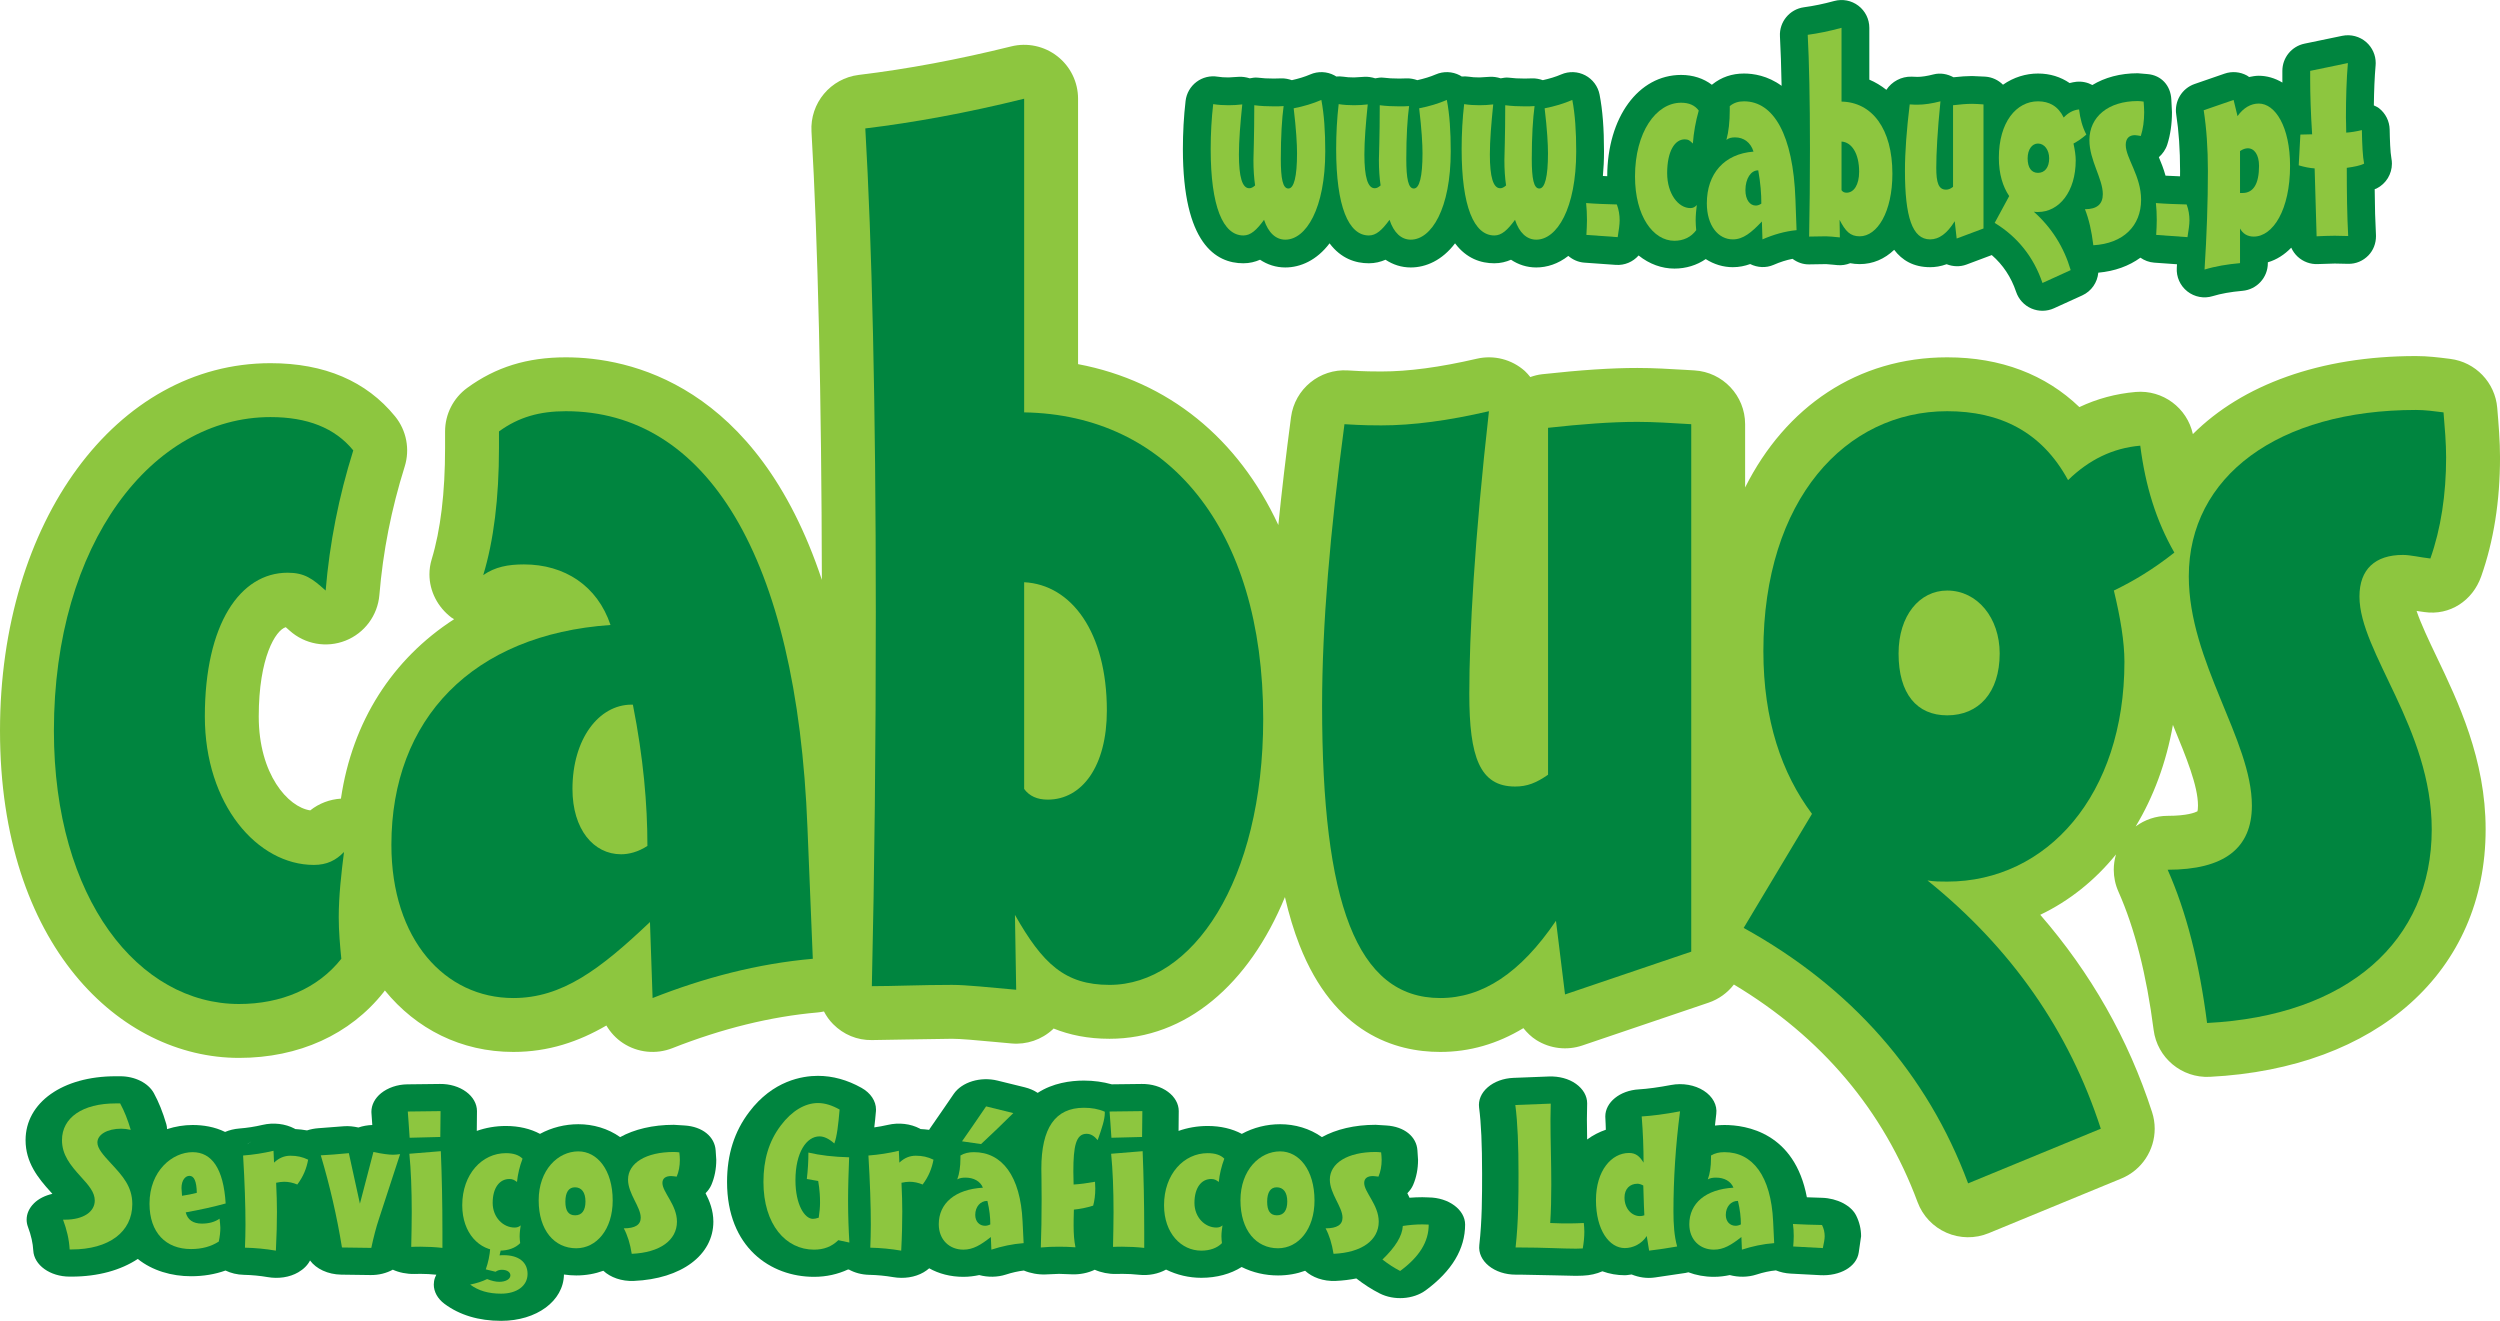 <?xml version="1.0" encoding="UTF-8"?>
<svg xmlns="http://www.w3.org/2000/svg" xmlns:xlink="http://www.w3.org/1999/xlink" width="460.2pt" height="243.14pt" viewBox="0 0 460.2 243.14" version="1.1">
<defs>
<clipPath id="clip1">
  <path d="M 4 198 L 132 198 L 132 243.141 L 4 243.141 Z M 4 198 "/>
</clipPath>
<clipPath id="clip2">
  <path d="M 0 8 L 460.199 8 L 460.199 228 L 0 228 Z M 0 8 "/>
</clipPath>
</defs>
<g id="surface1">
<path style=" stroke:none;fill-rule:nonzero;fill:rgb(0%,52.156%,24.706%);fill-opacity:1;" d="M 45.191 210.91 C 45.547 210.578 45.922 210.363 46.289 210.094 C 45.887 210.332 45.516 210.602 45.191 210.91 "/>
<g clip-path="url(#clip1)" clip-rule="nonzero">
<path style=" stroke:none;fill-rule:nonzero;fill:rgb(0%,52.156%,24.706%);fill-opacity:1;" d="M 131.852 213.508 L 131.738 211.77 C 131.57 209.266 129.352 207.383 126.004 207.176 L 124.031 207.055 C 120.152 207.055 116.746 207.887 114.156 209.32 C 111.902 207.719 109.18 206.945 106.461 206.945 C 104.012 206.945 101.562 207.551 99.402 208.723 C 97.66 207.785 95.516 207.27 93.125 207.27 C 91.203 207.27 89.406 207.598 87.766 208.176 C 87.781 206.758 87.801 204.543 87.801 204.535 C 87.801 203.203 87.09 201.922 85.82 200.984 C 84.539 200.035 82.797 199.512 80.992 199.535 L 74.957 199.605 C 73.137 199.629 71.406 200.23 70.164 201.223 C 69.008 202.152 68.367 203.395 68.367 204.66 C 68.367 204.75 68.371 204.84 68.379 204.93 L 68.531 207.09 C 67.652 207.121 66.785 207.273 65.973 207.551 C 65.109 207.359 64.211 207.246 63.285 207.32 L 58.555 207.684 C 57.852 207.738 57.164 207.875 56.516 208.086 C 55.805 207.965 55.082 207.871 54.34 207.836 C 54.293 207.809 54.262 207.777 54.215 207.754 C 52.504 206.848 50.324 206.598 48.324 207.07 C 46.898 207.406 45.504 207.621 44.062 207.734 C 43.105 207.809 42.223 208.031 41.434 208.367 C 39.504 207.418 37.406 207.09 35.453 207.09 C 33.879 207.09 32.281 207.352 30.75 207.848 C 30.746 207.535 30.699 207.223 30.609 206.91 C 29.957 204.703 29.211 202.844 28.32 201.219 C 27.285 199.344 24.836 198.117 22.117 198.117 L 21.289 198.117 C 11.527 198.117 4.707 202.953 4.707 209.875 C 4.707 213.984 6.984 216.836 9.32 219.402 C 9.414 219.504 9.527 219.633 9.645 219.762 C 8.316 220.066 7.121 220.648 6.266 221.492 C 5.371 222.371 4.902 223.434 4.902 224.516 C 4.902 224.965 4.984 225.422 5.152 225.863 C 5.734 227.418 6.051 228.836 6.125 230.195 C 6.266 232.879 9.223 235 12.82 235 L 13.16 235 C 18.059 235 22.254 233.805 25.359 231.746 C 28.047 233.906 31.609 234.93 35.16 234.93 C 37.457 234.93 39.582 234.574 41.508 233.879 C 42.496 234.355 43.656 234.648 44.914 234.672 C 46.344 234.703 47.855 234.844 49.281 235.09 C 51.246 235.43 53.309 235.137 54.902 234.207 C 55.898 233.629 56.645 232.879 57.07 232.027 C 58.195 233.566 60.352 234.602 62.824 234.637 L 68.227 234.711 C 69.746 234.73 71.156 234.355 72.309 233.723 C 73.477 234.258 74.898 234.535 76.242 234.512 L 77.402 234.492 C 78.371 234.492 79.328 234.547 80.316 234.648 C 80.223 234.828 80.137 235.008 80.07 235.199 C 79.922 235.617 79.852 236.043 79.852 236.465 C 79.852 237.773 80.543 239.051 81.812 240.004 C 84.602 242.082 88.113 243.141 92.246 243.141 C 98.793 243.141 103.734 239.48 103.812 234.613 C 104.559 234.723 105.312 234.785 106.07 234.785 C 107.871 234.785 109.543 234.477 111.062 233.922 C 112.371 235.145 114.426 235.887 116.664 235.793 C 125.43 235.426 131.316 231.039 131.316 224.879 C 131.316 222.809 130.602 221.043 129.879 219.648 C 130.324 219.195 130.703 218.691 130.949 218.117 C 131.547 216.719 131.852 215.168 131.852 213.508 Z M 46.289 210.094 C 45.922 210.363 45.547 210.578 45.191 210.91 C 45.516 210.602 45.887 210.332 46.289 210.094 "/>
</g>
<path style=" stroke:none;fill-rule:nonzero;fill:rgb(0%,52.156%,24.706%);fill-opacity:1;" d="M 262.996 220.422 L 263.039 220.422 L 262.832 220.414 L 261.828 220.383 C 261.055 220.383 260.262 220.418 259.465 220.48 C 259.332 220.191 259.199 219.914 259.062 219.648 C 259.508 219.195 259.887 218.691 260.129 218.121 C 260.73 216.723 261.035 215.168 261.035 213.508 L 260.918 211.742 C 260.75 209.238 258.535 207.383 255.188 207.176 L 253.215 207.055 C 249.336 207.055 245.934 207.887 243.34 209.32 C 241.086 207.719 238.363 206.945 235.645 206.945 C 233.195 206.945 230.746 207.551 228.59 208.723 C 226.844 207.785 224.699 207.27 222.309 207.27 C 220.387 207.27 218.59 207.598 216.949 208.176 C 216.965 206.758 216.984 204.543 216.984 204.535 C 216.984 203.203 216.273 201.922 215.004 200.984 C 213.723 200.035 211.98 199.512 210.176 199.535 L 204.652 199.602 C 203.059 199.156 201.348 198.914 199.527 198.914 C 197.051 198.914 193.812 199.359 191.02 201.176 C 190.332 200.723 189.527 200.367 188.633 200.148 L 183.617 198.914 C 180.48 198.141 177.062 199.18 175.559 201.375 L 173.77 203.988 L 171.176 207.742 C 171.121 207.82 171.086 207.902 171.035 207.98 C 170.516 207.91 169.988 207.863 169.449 207.836 C 169.406 207.809 169.371 207.777 169.324 207.754 C 167.613 206.848 165.434 206.598 163.434 207.07 C 162.598 207.266 161.77 207.41 160.938 207.527 C 161.047 206.656 161.145 205.688 161.242 204.562 C 161.254 204.457 161.254 204.352 161.254 204.242 C 161.254 202.676 160.27 201.191 158.578 200.246 C 155.969 198.785 153.273 198.043 150.566 198.043 C 147.711 198.043 142.273 198.91 137.914 204.691 C 135.172 208.301 133.836 212.516 133.836 217.574 C 133.836 229.637 141.871 235.039 149.836 235.039 C 152.141 235.039 154.223 234.551 156.074 233.699 C 156.137 233.699 156.191 233.691 156.254 233.691 C 157.312 234.281 158.609 234.645 160.023 234.672 C 161.453 234.703 162.965 234.844 164.395 235.09 C 166.359 235.43 168.422 235.137 170.016 234.207 C 170.398 233.984 170.742 233.738 171.047 233.469 C 172.816 234.465 174.969 235.039 177.336 235.039 C 178.391 235.039 179.352 234.906 180.254 234.715 C 181.844 235.137 183.59 235.133 185.168 234.621 C 186.328 234.246 187.43 234.004 188.469 233.879 C 189.68 234.391 191.121 234.652 192.465 234.598 L 194.953 234.492 L 197.336 234.578 C 198.789 234.633 200.289 234.328 201.52 233.734 C 202.688 234.258 204.09 234.535 205.426 234.512 L 206.586 234.492 C 207.613 234.492 208.625 234.547 209.672 234.66 C 211.441 234.852 213.23 234.496 214.648 233.703 C 216.652 234.699 218.898 235.219 221.137 235.219 C 223.949 235.219 226.547 234.512 228.562 233.23 C 230.621 234.27 232.938 234.785 235.254 234.785 C 237.059 234.785 238.727 234.477 240.246 233.922 C 241.559 235.145 243.609 235.887 245.852 235.793 C 247.199 235.734 248.469 235.574 249.672 235.336 C 251.098 236.445 252.504 237.348 253.965 238.09 C 256.609 239.438 260.164 239.199 262.445 237.52 C 267.258 233.977 269.699 229.906 269.699 225.422 C 269.699 222.684 266.664 220.453 262.996 220.422 "/>
<path style=" stroke:none;fill-rule:nonzero;fill:rgb(0%,52.156%,24.706%);fill-opacity:1;" d="M 341.688 223.766 C 340.758 221.875 338.141 220.582 335.445 220.492 L 332.609 220.395 C 330.363 208.488 321.465 207.09 317.441 207.09 C 316.84 207.09 316.258 207.125 315.688 207.191 C 315.77 206.48 315.84 205.77 315.93 205.059 C 316.145 203.438 315.285 201.84 313.629 200.777 C 311.977 199.715 309.73 199.324 307.613 199.723 C 305.328 200.156 303.277 200.438 301.68 200.531 C 298.176 200.734 295.504 202.922 295.504 205.512 C 295.504 205.609 295.508 205.711 295.516 205.812 C 295.574 206.527 295.562 207.242 295.602 207.961 C 294.387 208.375 293.223 208.973 292.16 209.758 L 292.117 206.062 C 292.117 206.062 292.164 203.113 292.164 203.094 C 292.164 201.734 291.422 200.461 290.105 199.516 C 288.773 198.559 286.965 198.09 285.113 198.16 L 278.594 198.414 C 276.766 198.484 275.055 199.113 273.863 200.148 C 272.664 201.184 272.094 202.535 272.273 203.895 C 272.648 206.773 272.824 210.637 272.824 216.051 C 272.824 220.234 272.824 224.562 272.309 229.227 C 272.156 230.621 272.789 231.996 274.059 233.023 C 275.328 234.055 277.117 234.637 278.988 234.637 L 279.863 234.637 L 285.996 234.762 L 290.086 234.855 L 291.141 234.828 L 291.383 234.82 C 292.68 234.77 293.914 234.488 294.965 234.02 C 296.289 234.504 297.691 234.746 299.09 234.746 C 299.523 234.746 299.926 234.645 300.352 234.605 C 301.672 235.137 303.129 235.379 304.641 235.156 L 310.266 234.324 C 310.449 234.297 310.617 234.242 310.797 234.203 C 312.211 234.738 313.797 235.039 315.492 235.039 C 316.551 235.039 317.512 234.906 318.414 234.715 C 320.004 235.137 321.754 235.133 323.328 234.621 C 324.59 234.211 325.789 233.957 326.906 233.852 C 327.723 234.18 328.633 234.391 329.617 234.445 L 335.066 234.734 C 338.668 234.926 341.781 233.219 342.16 230.539 L 342.59 227.566 C 342.59 226.254 342.289 224.973 341.688 223.766 "/>
<path style=" stroke:none;fill-rule:nonzero;fill:rgb(55.293%,77.646%,24.706%);fill-opacity:1;" d="M 11.605 224.516 L 11.992 224.516 C 15.352 224.516 17.445 223.062 17.445 220.992 C 17.445 219.465 16.324 218.191 14.867 216.594 C 12.918 214.453 11.41 212.562 11.41 209.875 C 11.41 205.734 15.207 203.117 21.289 203.117 L 22.117 203.117 C 22.898 204.535 23.531 206.168 24.066 207.984 C 23.43 207.84 22.848 207.77 22.312 207.77 C 19.73 207.77 17.93 208.859 17.93 210.312 C 17.93 211.402 18.953 212.562 20.465 214.199 C 22.555 216.449 24.355 218.41 24.355 221.645 C 24.355 226.766 20.074 230 13.16 230 L 12.82 230 C 12.723 228.148 12.285 226.332 11.605 224.516 "/>
<path style=" stroke:none;fill-rule:nonzero;fill:rgb(55.293%,77.646%,24.706%);fill-opacity:1;" d="M 40.562 226.004 C 40.562 226.801 40.469 227.602 40.273 228.547 C 38.859 229.453 37.207 229.926 35.16 229.926 C 30.539 229.926 27.52 226.91 27.52 221.574 C 27.52 215.504 31.754 212.09 35.453 212.09 C 38.957 212.09 41.148 215.07 41.539 221.535 C 39.297 222.152 36.863 222.699 34.188 223.172 C 34.527 224.551 35.551 225.242 37.156 225.242 C 38.52 225.242 39.59 224.914 40.418 224.332 C 40.469 224.949 40.562 225.531 40.562 226.004 Z M 36.23 219.574 C 36.184 217.469 35.746 216.449 34.871 216.449 C 34.141 216.449 33.41 217.215 33.41 218.703 C 33.41 218.883 33.457 219.355 33.508 220.121 C 34.527 219.973 35.406 219.793 36.23 219.574 "/>
<path style=" stroke:none;fill-rule:nonzero;fill:rgb(55.293%,77.646%,24.706%);fill-opacity:1;" d="M 45.188 225.457 C 45.188 221.898 45.043 217.648 44.75 212.707 C 46.648 212.562 48.496 212.273 50.348 211.836 L 50.445 214.016 C 51.367 213.145 52.344 212.746 53.461 212.746 C 54.68 212.746 55.652 212.961 56.723 213.473 C 56.43 215.07 55.848 216.559 54.727 218.047 C 53.949 217.723 53.168 217.539 52.293 217.539 C 51.855 217.539 51.367 217.613 50.832 217.723 C 50.93 219.758 50.98 221.535 50.98 223.023 C 50.98 225.023 50.93 227.422 50.785 230.219 C 48.887 229.891 46.941 229.711 45.09 229.672 C 45.141 228.402 45.188 226.984 45.188 225.457 "/>
<path style=" stroke:none;fill-rule:nonzero;fill:rgb(55.293%,77.646%,24.706%);fill-opacity:1;" d="M 66.254 221.574 L 68.738 212.055 C 70.395 212.418 71.609 212.562 72.34 212.562 C 72.68 212.562 73.117 212.527 73.652 212.453 L 69.711 224.516 C 69.227 225.969 68.785 227.676 68.348 229.711 L 62.949 229.637 C 62.02 223.898 60.707 218.23 59.051 212.672 C 60.367 212.598 62.117 212.492 64.215 212.273 L 66.254 221.574 "/>
<path style=" stroke:none;fill-rule:nonzero;fill:rgb(55.293%,77.646%,24.706%);fill-opacity:1;" d="M 81.051 209.293 L 75.406 209.438 C 75.258 207.332 75.164 205.734 75.066 204.609 L 81.102 204.535 Z M 75.793 223.133 C 75.793 218.957 75.648 215.359 75.355 212.383 L 81.148 211.91 C 81.344 216.668 81.441 221.574 81.441 226.656 L 81.441 229.711 C 80.078 229.562 78.766 229.492 77.402 229.492 C 76.867 229.492 76.281 229.492 75.699 229.527 C 75.746 227.273 75.793 225.133 75.793 223.133 "/>
<path style=" stroke:none;fill-rule:nonzero;fill:rgb(55.293%,77.646%,24.706%);fill-opacity:1;" d="M 95.656 227.566 C 95.656 228 95.703 228.438 95.754 228.836 C 94.875 229.746 93.512 230.219 91.957 230.219 C 88.258 230.219 85.09 227.023 85.09 221.863 C 85.09 216.125 88.742 212.273 93.125 212.273 C 94.488 212.273 95.508 212.598 96.191 213.289 C 95.656 214.707 95.316 216.125 95.168 217.574 C 94.68 217.215 94.391 217.031 93.758 217.031 C 92.004 217.031 90.691 218.594 90.691 221.426 C 90.691 224.113 92.637 225.969 94.727 225.969 C 95.215 225.969 95.555 225.824 95.848 225.566 C 95.754 226.223 95.656 226.91 95.656 227.566 Z M 90.254 229.637 L 92.297 229.637 L 91.957 231.09 C 92.199 231.055 92.492 231.055 92.734 231.055 C 95.461 231.055 97.113 232.324 97.113 234.504 C 97.113 236.684 95.168 238.137 92.246 238.137 C 89.91 238.137 88.059 237.594 86.551 236.465 C 87.77 236.211 88.793 235.883 89.668 235.449 C 90.492 235.777 91.227 235.957 91.906 235.957 C 93.125 235.957 93.953 235.449 93.953 234.758 C 93.953 234.176 93.32 233.742 92.395 233.742 C 91.957 233.742 91.566 233.852 91.227 234.105 L 89.422 233.668 C 89.863 232.434 90.156 231.09 90.254 229.637 "/>
<path style=" stroke:none;fill-rule:nonzero;fill:rgb(55.293%,77.646%,24.706%);fill-opacity:1;" d="M 112.785 220.992 C 112.785 226.293 109.816 229.781 106.07 229.781 C 102.078 229.781 99.16 226.512 99.16 220.953 C 99.16 215.359 102.711 211.945 106.461 211.945 C 109.914 211.945 112.785 215.324 112.785 220.992 Z M 105.828 218.559 C 104.707 218.559 104.074 219.465 104.074 221.207 C 104.074 222.918 104.66 223.715 105.875 223.715 C 107.094 223.715 107.773 222.844 107.773 221.172 C 107.773 219.465 107.043 218.559 105.828 218.559 "/>
<path style=" stroke:none;fill-rule:nonzero;fill:rgb(55.293%,77.646%,24.706%);fill-opacity:1;" d="M 123.543 216.488 C 122.52 216.488 121.938 216.922 121.938 217.758 C 121.938 219.465 124.613 221.789 124.613 224.879 C 124.613 228.293 121.5 230.582 116.289 230.801 C 116 228.945 115.512 227.383 114.828 226.113 C 116.926 226.113 117.945 225.457 117.945 224.152 C 117.945 222.152 115.609 219.758 115.609 217.141 C 115.609 214.09 118.918 212.055 124.031 212.055 C 124.371 212.055 124.715 212.09 125.051 212.129 C 125.102 212.598 125.148 213.07 125.148 213.508 C 125.148 214.633 124.953 215.688 124.566 216.594 C 124.176 216.559 123.836 216.488 123.543 216.488 "/>
<path style=" stroke:none;fill-rule:nonzero;fill:rgb(55.293%,77.646%,24.706%);fill-opacity:1;" d="M 154.312 228.293 C 153.098 229.492 151.637 230.035 149.836 230.035 C 144.676 230.035 140.535 225.457 140.535 217.574 C 140.535 213.508 141.512 210.094 143.75 207.152 C 145.746 204.5 148.18 203.047 150.566 203.047 C 151.879 203.047 153.191 203.48 154.555 204.246 C 154.312 207.078 154.07 209.184 153.582 210.492 C 152.605 209.621 151.684 209.184 150.855 209.184 C 148.473 209.184 146.426 212.129 146.426 217.25 C 146.426 221.789 148.133 224.367 149.641 224.367 C 149.934 224.367 150.273 224.297 150.711 224.152 C 150.855 223.172 150.953 222.227 150.953 221.391 C 150.953 218.922 150.613 217.574 150.613 217.395 L 148.52 217.031 C 148.715 215.398 148.812 213.762 148.812 212.164 C 150.953 212.672 153.438 212.961 156.309 213.035 C 156.211 215.652 156.113 218.34 156.113 221.027 C 156.113 223.789 156.211 226.367 156.355 228.727 L 154.312 228.293 "/>
<path style=" stroke:none;fill-rule:nonzero;fill:rgb(55.293%,77.646%,24.706%);fill-opacity:1;" d="M 160.301 225.457 C 160.301 221.898 160.152 217.648 159.859 212.707 C 161.758 212.562 163.609 212.273 165.457 211.836 L 165.555 214.016 C 166.48 213.145 167.453 212.746 168.574 212.746 C 169.789 212.746 170.766 212.961 171.836 213.473 C 171.539 215.07 170.957 216.559 169.84 218.047 C 169.059 217.723 168.281 217.539 167.406 217.539 C 166.969 217.539 166.48 217.613 165.945 217.723 C 166.043 219.758 166.09 221.535 166.09 223.023 C 166.09 225.023 166.043 227.422 165.895 230.219 C 163.996 229.891 162.051 229.711 160.203 229.672 C 160.25 228.402 160.301 226.984 160.301 225.457 "/>
<path style=" stroke:none;fill-rule:nonzero;fill:rgb(55.293%,77.646%,24.706%);fill-opacity:1;" d="M 177.336 230.035 C 174.805 230.035 172.809 228.258 172.809 225.352 C 172.809 221.5 175.824 218.922 180.934 218.629 C 180.449 217.43 179.23 216.777 177.723 216.777 C 177.141 216.777 176.652 216.848 176.215 217.105 C 176.605 216.051 176.797 214.742 176.797 213.215 L 176.797 212.707 C 177.527 212.273 178.309 212.09 179.281 212.09 C 184.441 212.09 187.848 216.449 188.234 224.84 L 188.43 228.836 C 186.387 228.984 184.395 229.418 182.492 230.035 L 182.395 227.711 C 180.547 229.164 179.137 230.035 177.336 230.035 Z M 181.52 203.664 L 186.531 204.898 C 184.586 206.824 182.641 208.711 180.594 210.602 L 177.09 210.094 C 178.309 208.387 179.77 206.207 181.52 203.664 Z M 181.762 221.062 L 181.715 221.062 C 180.496 221.062 179.523 222.117 179.523 223.641 C 179.523 224.879 180.305 225.641 181.324 225.641 C 181.617 225.641 181.961 225.566 182.297 225.387 C 182.297 224.113 182.152 222.699 181.762 221.062 "/>
<path style=" stroke:none;fill-rule:nonzero;fill:rgb(55.293%,77.646%,24.706%);fill-opacity:1;" d="M 191.742 220.773 C 191.742 217.613 191.691 215.723 191.691 215.141 C 191.691 207.66 194.223 203.918 199.527 203.918 C 200.938 203.918 202.203 204.137 203.371 204.645 L 203.371 204.898 C 203.371 206.062 202.84 207.695 202.059 209.875 C 201.426 209.113 200.793 208.711 200.016 208.711 C 198.066 208.711 197.582 210.965 197.582 215.652 C 197.582 216.414 197.629 217.176 197.629 218.047 C 198.848 217.977 200.16 217.793 201.57 217.539 C 201.57 217.977 201.621 218.375 201.621 218.773 C 201.621 219.973 201.473 221.062 201.23 221.934 C 199.965 222.336 198.797 222.551 197.68 222.664 C 197.629 224.223 197.629 225.207 197.629 225.605 C 197.629 227.129 197.727 228.438 197.973 229.602 C 196.949 229.527 195.926 229.492 194.953 229.492 C 193.832 229.492 192.715 229.527 191.594 229.637 C 191.691 226.949 191.742 223.969 191.742 220.773 "/>
<path style=" stroke:none;fill-rule:nonzero;fill:rgb(55.293%,77.646%,24.706%);fill-opacity:1;" d="M 210.234 209.293 L 204.59 209.438 C 204.441 207.332 204.348 205.734 204.25 204.609 L 210.285 204.535 Z M 204.98 223.133 C 204.98 218.957 204.836 215.359 204.539 212.383 L 210.336 211.91 C 210.527 216.668 210.629 221.574 210.629 226.656 L 210.629 229.711 C 209.262 229.562 207.949 229.492 206.586 229.492 C 206.051 229.492 205.465 229.492 204.883 229.527 C 204.93 227.273 204.98 225.133 204.98 223.133 "/>
<path style=" stroke:none;fill-rule:nonzero;fill:rgb(55.293%,77.646%,24.706%);fill-opacity:1;" d="M 224.84 227.566 C 224.84 228 224.887 228.438 224.938 228.836 C 224.059 229.746 222.695 230.219 221.137 230.219 C 217.441 230.219 214.277 227.023 214.277 221.863 C 214.277 216.125 217.926 212.273 222.309 212.273 C 223.668 212.273 224.691 212.598 225.371 213.289 C 224.84 214.707 224.496 216.125 224.352 217.574 C 223.863 217.215 223.574 217.031 222.938 217.031 C 221.188 217.031 219.875 218.594 219.875 221.426 C 219.875 224.113 221.82 225.969 223.914 225.969 C 224.402 225.969 224.742 225.824 225.035 225.566 C 224.938 226.223 224.84 226.91 224.84 227.566 "/>
<path style=" stroke:none;fill-rule:nonzero;fill:rgb(55.293%,77.646%,24.706%);fill-opacity:1;" d="M 241.973 220.992 C 241.973 226.293 239.004 229.781 235.254 229.781 C 231.262 229.781 228.344 226.512 228.344 220.953 C 228.344 215.359 231.895 211.945 235.645 211.945 C 239.102 211.945 241.973 215.324 241.973 220.992 Z M 235.012 218.559 C 233.891 218.559 233.258 219.465 233.258 221.207 C 233.258 222.918 233.844 223.715 235.059 223.715 C 236.277 223.715 236.961 222.844 236.961 221.172 C 236.961 219.465 236.227 218.559 235.012 218.559 "/>
<path style=" stroke:none;fill-rule:nonzero;fill:rgb(55.293%,77.646%,24.706%);fill-opacity:1;" d="M 252.727 216.488 C 251.703 216.488 251.121 216.922 251.121 217.758 C 251.121 219.465 253.797 221.789 253.797 224.879 C 253.797 228.293 250.684 230.582 245.477 230.801 C 245.184 228.945 244.695 227.383 244.016 226.113 C 246.109 226.113 247.129 225.457 247.129 224.152 C 247.129 222.152 244.797 219.758 244.797 217.141 C 244.797 214.09 248.102 212.055 253.215 212.055 C 253.555 212.055 253.895 212.09 254.238 212.129 C 254.285 212.598 254.336 213.07 254.336 213.508 C 254.336 214.633 254.137 215.688 253.746 216.594 C 253.359 216.559 253.02 216.488 252.727 216.488 "/>
<path style=" stroke:none;fill-rule:nonzero;fill:rgb(55.293%,77.646%,24.706%);fill-opacity:1;" d="M 258.23 225.676 C 259.395 225.496 260.613 225.387 261.828 225.387 C 262.219 225.387 262.605 225.422 262.996 225.422 C 262.996 228.582 261.293 231.344 257.738 233.961 C 256.672 233.414 255.598 232.723 254.48 231.852 C 256.863 229.562 258.129 227.527 258.23 225.676 "/>
<path style=" stroke:none;fill-rule:nonzero;fill:rgb(55.293%,77.646%,24.706%);fill-opacity:1;" d="M 279.527 216.051 C 279.527 210.965 279.379 206.75 278.941 203.41 L 285.465 203.156 C 285.465 204.102 285.414 205.078 285.414 206.062 C 285.414 209.949 285.562 213.906 285.562 218.047 C 285.562 220.555 285.512 222.918 285.363 225.133 C 286.777 225.207 287.996 225.207 289.066 225.207 C 289.797 225.207 290.621 225.168 291.547 225.133 C 291.598 225.641 291.645 226.184 291.645 226.73 C 291.645 227.711 291.547 228.727 291.352 229.816 C 290.965 229.816 290.527 229.855 290.086 229.855 C 287.555 229.855 284.148 229.637 279.863 229.637 L 278.988 229.637 C 279.527 224.77 279.527 220.227 279.527 216.051 "/>
<path style=" stroke:none;fill-rule:nonzero;fill:rgb(55.293%,77.646%,24.706%);fill-opacity:1;" d="M 303.133 227.527 C 302.203 228.984 300.602 229.746 299.09 229.746 C 296.266 229.746 293.785 226.477 293.785 220.918 C 293.785 215.469 296.656 212.238 299.867 212.238 C 301.086 212.238 301.816 212.816 302.547 214.016 C 302.547 211.438 302.449 208.566 302.203 205.516 C 304.055 205.406 306.391 205.117 309.262 204.57 C 308.438 210.895 308.047 217.066 308.047 222.988 C 308.047 225.387 308.191 227.527 308.727 229.453 C 307.074 229.746 305.367 230 303.57 230.219 Z M 301.43 217.902 C 300.016 217.902 299.039 218.848 299.039 220.445 C 299.039 222.516 300.406 223.859 301.867 223.859 C 302.109 223.859 302.402 223.824 302.691 223.715 C 302.645 223.133 302.594 221.316 302.496 218.23 C 302.109 218.012 301.719 217.902 301.43 217.902 "/>
<path style=" stroke:none;fill-rule:nonzero;fill:rgb(55.293%,77.646%,24.706%);fill-opacity:1;" d="M 315.492 230.035 C 312.961 230.035 310.969 228.258 310.969 225.352 C 310.969 221.5 313.984 218.922 319.094 218.629 C 318.609 217.43 317.391 216.777 315.883 216.777 C 315.301 216.777 314.812 216.848 314.375 217.105 C 314.766 216.051 314.961 214.742 314.961 213.215 L 314.961 212.707 C 315.688 212.273 316.469 212.09 317.441 212.09 C 322.602 212.09 326.008 216.449 326.398 224.84 L 326.59 228.836 C 324.547 228.984 322.551 229.418 320.652 230.035 L 320.555 227.711 C 318.703 229.164 317.297 230.035 315.492 230.035 Z M 319.922 221.062 L 319.875 221.062 C 318.656 221.062 317.684 222.117 317.684 223.641 C 317.684 224.879 318.461 225.641 319.484 225.641 C 319.777 225.641 320.117 225.566 320.461 225.387 C 320.461 224.113 320.312 222.699 319.922 221.062 "/>
<path style=" stroke:none;fill-rule:nonzero;fill:rgb(55.293%,77.646%,24.706%);fill-opacity:1;" d="M 335.398 225.496 C 335.742 226.184 335.887 226.875 335.887 227.566 C 335.887 228.109 335.742 228.836 335.547 229.746 L 330.094 229.453 C 330.145 228.766 330.191 228.148 330.191 227.527 C 330.191 226.73 330.145 226.004 330.047 225.312 C 331.848 225.422 333.648 225.457 335.398 225.496 "/>
<g clip-path="url(#clip2)" clip-rule="nonzero">
<path style=" stroke:none;fill-rule:nonzero;fill:rgb(55.293%,77.646%,24.706%);fill-opacity:1;" d="M 444.844 112.461 C 445.559 112.562 446.277 112.668 446.277 112.668 C 450.965 113.348 455.156 110.582 456.734 106.113 C 459.035 99.605 460.203 92.238 460.203 84.211 C 460.203 81.172 459.941 78.074 459.691 75.078 C 459.301 70.41 455.691 66.652 451.047 66.066 L 450.719 66.023 C 448.941 65.801 446.93 65.543 444.723 65.543 C 427.07 65.543 412.734 70.852 403.664 79.91 C 402.613 75.094 398.133 71.723 393.133 72.152 C 389.48 72.469 386.02 73.402 382.773 74.938 C 376.543 68.949 368.32 65.777 358.438 65.777 C 341.973 65.777 328.695 74.867 321.242 89.734 L 321.242 78.086 C 321.242 72.836 317.141 68.492 311.898 68.184 L 310.406 68.094 C 307.309 67.91 304.387 67.734 301.395 67.734 C 296.629 67.734 291.066 68.102 283.887 68.887 C 283.121 68.969 282.398 69.164 281.699 69.41 C 281.379 69.02 281.062 68.629 280.68 68.285 C 278.273 66.145 274.977 65.305 271.84 66.035 C 265.031 67.613 259.277 68.383 254.254 68.383 C 253.109 68.383 251.195 68.383 248.129 68.188 C 242.922 67.852 238.344 71.605 237.652 76.777 C 236.711 83.883 235.934 90.469 235.316 96.645 C 227.91 80.707 215.09 70.18 198.449 67.031 C 198.449 54.316 198.449 18.172 198.449 18.172 C 198.449 15.121 197.047 12.238 194.641 10.359 C 192.238 8.477 189.102 7.809 186.141 8.543 C 176.324 10.973 167.148 12.691 158.09 13.789 C 152.891 14.422 149.078 18.984 149.379 24.215 C 150.566 44.664 151.223 73.105 151.289 106.738 C 139.266 70.605 115.789 65.777 104.16 65.777 C 97.043 65.777 91.277 67.562 86.012 71.398 C 83.445 73.266 81.93 76.246 81.93 79.418 L 81.93 82.477 C 81.93 90.703 81.098 97.598 79.461 102.973 C 79.184 103.887 79.051 104.812 79.051 105.73 C 79.051 108.805 80.555 111.758 83.117 113.691 C 83.27 113.805 83.434 113.887 83.59 113.984 C 72.238 121.324 64.852 132.785 62.758 147.012 C 60.727 147.141 58.746 147.871 57.109 149.176 C 53.012 148.574 47.629 142.523 47.629 131.891 C 47.629 121.012 50.738 116.004 52.602 115.453 C 52.785 115.613 53 115.801 53.305 116.074 C 56.102 118.598 60.094 119.316 63.598 117.93 C 67.105 116.543 69.52 113.285 69.836 109.527 C 70.504 101.484 72.027 93.75 74.496 85.883 C 75.492 82.703 74.828 79.234 72.727 76.648 C 67.434 70.148 59.719 66.855 49.793 66.855 C 21.406 66.855 0 95.941 0 134.512 C 0 174.051 22.133 194.738 43.996 194.738 C 54.996 194.738 64.453 190.441 70.617 182.641 C 70.699 182.539 70.77 182.43 70.844 182.324 C 76.617 189.414 84.879 193.641 94.496 193.641 C 100.984 193.641 106.543 191.734 111.621 188.777 C 112.383 190.055 113.406 191.176 114.688 192.016 C 117.383 193.781 120.77 194.129 123.77 192.945 C 132.922 189.336 141.91 187.125 150.484 186.375 C 150.891 186.34 151.285 186.273 151.676 186.191 C 152.113 187.043 152.676 187.832 153.367 188.527 C 155.27 190.445 157.789 191.5 160.488 191.457 L 166.844 191.348 L 175.223 191.219 C 176.852 191.219 179.688 191.48 182.965 191.785 L 186.18 192.078 C 188.984 192.336 191.754 191.387 193.816 189.469 C 193.863 189.426 193.895 189.371 193.941 189.328 C 196.859 190.508 200.234 191.219 204.238 191.219 C 218.316 191.219 229.934 181.195 236.531 165.133 C 237.281 168.379 238.172 171.32 239.211 173.973 C 245.586 190.227 256.82 193.641 265.121 193.641 C 270.539 193.641 275.645 192.152 280.426 189.262 C 281.105 190.102 281.879 190.871 282.812 191.457 C 285.34 193.047 288.449 193.41 291.273 192.453 L 314.508 184.574 C 316.41 183.93 318.008 182.746 319.176 181.23 C 335.336 190.926 346.703 204.387 352.988 221.289 C 353.926 223.812 355.848 225.844 358.316 226.922 C 360.781 228 363.578 228.031 366.066 227.008 L 390.492 216.945 C 394.297 215.379 396.637 211.691 396.637 207.773 C 396.637 206.758 396.48 205.73 396.152 204.719 C 391.785 191.215 384.848 179.082 375.57 168.395 C 380.938 165.832 385.648 162.047 389.512 157.285 C 389.242 158.203 389.102 159.152 389.102 160.102 C 389.102 161.473 389.387 162.844 389.961 164.133 C 392.961 170.879 395.137 179.438 396.438 189.574 C 397.098 194.715 401.605 198.484 406.781 198.223 C 437.625 196.66 457.555 178.781 457.555 152.676 C 457.555 139.758 452.52 129.227 448.473 120.77 C 447.109 117.914 445.637 114.816 444.844 112.461 Z M 404.504 149.348 C 404.094 149.566 402.621 150.18 399.023 150.18 C 396.871 150.18 394.816 150.887 393.133 152.129 C 396.402 146.727 398.754 140.418 399.992 133.438 C 400.035 133.551 400.086 133.668 400.129 133.777 C 402.43 139.367 404.605 144.645 404.605 148.293 C 404.605 148.918 404.547 149.195 404.504 149.348 "/>
</g>
<path style=" stroke:none;fill-rule:nonzero;fill:rgb(0%,52.156%,24.706%);fill-opacity:1;" d="M 62.355 168.852 C 62.355 171.473 62.594 174.094 62.832 176.492 C 58.492 181.984 51.727 184.816 43.996 184.816 C 25.605 184.816 9.922 165.57 9.922 134.512 C 9.922 99.965 28.043 76.777 49.793 76.777 C 56.543 76.777 61.641 78.75 65.031 82.91 C 62.355 91.438 60.676 99.965 59.945 108.707 C 57.523 106.52 56.07 105.426 52.945 105.426 C 44.219 105.426 37.707 114.836 37.707 131.891 C 37.707 148.07 47.371 159.215 57.777 159.215 C 60.184 159.215 61.867 158.355 63.324 156.832 C 62.832 160.75 62.355 164.906 62.355 168.852 "/>
<path style=" stroke:none;fill-rule:nonzero;fill:rgb(0%,52.156%,24.706%);fill-opacity:1;" d="M 94.496 183.719 C 81.949 183.719 72.047 173.008 72.047 155.508 C 72.047 132.328 87.02 116.797 112.383 115.047 C 109.961 107.832 103.938 103.898 96.445 103.898 C 93.543 103.898 91.137 104.344 88.953 105.867 C 90.883 99.523 91.852 91.664 91.852 82.477 L 91.852 79.418 C 95.477 76.777 99.332 75.695 104.16 75.695 C 129.805 75.695 146.695 101.926 148.641 152.438 L 149.621 176.492 C 139.469 177.379 129.551 180 120.129 183.719 L 119.648 169.727 C 110.449 178.465 103.461 183.719 94.496 183.719 Z M 116.5 129.711 L 116.262 129.711 C 110.211 129.711 105.379 136.051 105.379 145.234 C 105.379 152.676 109.27 157.254 114.328 157.254 C 115.77 157.254 117.465 156.832 119.176 155.719 C 119.176 148.07 118.445 139.543 116.5 129.711 "/>
<path style=" stroke:none;fill-rule:nonzero;fill:rgb(0%,52.156%,24.706%);fill-opacity:1;" d="M 161.219 112.645 C 161.219 74.16 160.488 44.43 159.285 23.641 C 168.234 22.555 177.898 20.805 188.527 18.172 L 188.527 75.91 C 214.883 76.34 232.531 97.117 232.531 132.328 C 232.531 162.285 219.449 181.297 204.238 181.297 C 196.008 181.297 191.914 177.379 186.832 168.414 L 187.059 182.195 C 182 181.746 177.898 181.297 175.223 181.297 C 169.438 181.297 164.594 181.535 160.488 181.535 C 160.98 160.328 161.219 137.348 161.219 112.645 Z M 192.867 147.195 C 199.172 147.195 203.75 141.078 203.75 130.793 C 203.75 116.371 197.223 107.621 188.527 107.176 L 188.527 145.234 C 189.492 146.547 190.938 147.195 192.867 147.195 "/>
<path style=" stroke:none;fill-rule:nonzero;fill:rgb(0%,52.156%,24.706%);fill-opacity:1;" d="M 286.422 169.5 C 279.895 179.125 272.879 183.719 265.121 183.719 C 249.66 183.719 243.371 166.008 243.371 129.922 C 243.371 115.047 244.84 97.996 247.488 78.086 C 250.879 78.305 253.062 78.305 254.254 78.305 C 260.066 78.305 266.59 77.438 274.086 75.695 C 271.422 99.312 270.469 116.797 270.469 127.73 C 270.469 139.332 272.379 144.785 278.902 144.785 C 281.102 144.785 282.77 144.137 284.965 142.613 L 284.965 78.75 C 291.016 78.086 296.562 77.656 301.395 77.656 C 304.531 77.656 307.684 77.875 311.324 78.086 L 311.324 175.18 L 288.09 183.059 L 286.422 169.5 "/>
<path style=" stroke:none;fill-rule:nonzero;fill:rgb(0%,52.156%,24.706%);fill-opacity:1;" d="M 393.98 82.039 C 394.934 89.473 396.879 95.812 400.254 101.719 C 396.391 104.773 392.762 106.953 389.121 108.707 C 390.328 113.734 391.066 118.117 391.066 121.832 C 391.066 146.32 376.812 162.285 358.438 162.285 C 357.219 162.285 356.027 162.285 354.809 162.074 C 370.285 174.531 380.914 189.848 386.715 207.773 L 362.289 217.832 C 354.809 197.711 340.789 181.746 320.973 170.812 L 333.551 149.816 C 327.977 142.379 324.602 132.539 324.602 119.863 C 324.602 91.867 339.824 75.695 358.438 75.695 C 368.102 75.695 375.828 79.418 380.688 88.379 C 384.527 84.645 388.898 82.477 393.98 82.039 Z M 358.438 131.68 C 364.223 131.68 368.102 127.512 368.102 120.297 C 368.102 113.734 363.996 108.707 358.438 108.707 C 353.352 108.707 349.488 113.305 349.488 120.297 C 349.488 127.73 352.863 131.68 358.438 131.68 "/>
<path style=" stroke:none;fill-rule:nonzero;fill:rgb(0%,52.156%,24.706%);fill-opacity:1;" d="M 442.312 102.152 C 437.242 102.152 434.328 104.773 434.328 109.805 C 434.328 120.086 447.633 134.074 447.633 152.676 C 447.633 173.223 432.172 187 406.277 188.312 C 404.848 177.164 402.426 167.754 399.023 160.102 C 409.43 160.102 414.527 156.156 414.527 148.293 C 414.527 136.262 402.914 121.832 402.914 106.086 C 402.914 87.723 419.344 75.465 444.723 75.465 C 446.414 75.465 448.121 75.695 449.805 75.91 C 450.043 78.75 450.281 81.59 450.281 84.211 C 450.281 91 449.316 97.344 447.383 102.809 C 445.438 102.59 443.754 102.152 442.312 102.152 "/>
<path style=" stroke:none;fill-rule:nonzero;fill:rgb(0%,52.156%,24.706%);fill-opacity:1;" d="M 440.211 29.156 C 439.992 28.016 439.922 25.586 439.891 23.855 C 439.859 22.305 439.133 20.852 437.906 19.902 C 437.621 19.684 437.293 19.559 436.977 19.402 C 437.012 16.629 437.117 14.191 437.301 12.035 C 437.312 11.891 437.32 11.746 437.32 11.602 C 437.32 10.148 436.699 8.75 435.598 7.773 C 434.387 6.703 432.742 6.266 431.16 6.594 L 424.219 8.035 C 421.84 8.527 420.137 10.617 420.137 13.047 L 420.137 14.59 C 420.137 14.789 420.141 14.996 420.145 15.199 C 418.746 14.367 417.258 13.945 415.789 13.945 C 415.188 13.945 414.598 14.059 414.012 14.176 C 413.879 14.086 413.762 13.98 413.617 13.902 C 412.352 13.211 410.852 13.086 409.488 13.559 L 403.984 15.461 C 401.645 16.27 400.219 18.641 400.602 21.09 C 401.07 24.102 401.309 27.594 401.309 31.461 C 401.309 31.789 401.301 32.129 401.301 32.457 L 398.629 32.336 C 398.277 31.059 397.824 29.926 397.402 28.934 C 398.09 28.324 398.652 27.547 398.957 26.594 C 399.527 24.809 399.816 22.812 399.816 20.66 L 399.699 18.305 C 399.57 15.75 397.867 13.852 395.316 13.637 L 393.516 13.484 C 390.281 13.484 387.438 14.27 385.164 15.652 C 384.297 15.18 383.285 14.949 382.23 15.051 C 381.801 15.09 381.391 15.188 380.977 15.289 C 379.332 14.164 377.379 13.535 375.152 13.535 C 372.949 13.535 370.688 14.207 368.711 15.594 C 367.863 14.754 366.734 14.195 365.461 14.109 L 365.172 14.094 L 363.012 13.996 C 362.055 13.996 360.922 14.078 359.602 14.223 C 358.477 13.613 357.184 13.371 355.922 13.695 C 354.754 13.996 353.762 14.152 352.98 14.152 L 351.902 14.113 C 350.012 14.047 348.234 15.023 347.242 16.535 C 346.262 15.758 345.207 15.125 344.105 14.66 C 344.105 10.672 344.105 5.121 344.105 5.121 C 344.105 3.527 343.363 2.023 342.094 1.055 C 340.828 0.086 339.18 -0.234 337.641 0.184 C 335.684 0.719 333.867 1.094 332.078 1.336 C 329.438 1.695 327.512 4.016 327.652 6.676 C 327.789 9.211 327.891 12.285 327.957 15.801 C 325.383 13.914 322.738 13.535 321.035 13.535 C 318.828 13.535 316.871 14.203 315.215 15.531 C 315.184 15.555 315.16 15.582 315.129 15.609 C 313.582 14.434 311.641 13.793 309.461 13.793 C 301.594 13.793 295.879 21.629 295.859 32.434 L 295.059 32.395 C 295.191 30.988 295.266 29.48 295.266 27.859 C 295.266 23.625 295.008 20.309 294.453 17.426 C 294.16 15.902 293.191 14.594 291.816 13.867 C 290.445 13.145 288.816 13.082 287.391 13.699 C 286.379 14.141 285.227 14.48 284 14.758 C 283.371 14.539 282.711 14.41 282.062 14.426 L 280.684 14.461 C 279.543 14.461 278.582 14.406 277.746 14.297 C 277.238 14.23 276.742 14.328 276.246 14.418 C 275.59 14.211 274.902 14.098 274.234 14.141 L 272.348 14.254 C 271.57 14.254 270.902 14.211 270.363 14.117 C 269.934 14.047 269.508 14.051 269.086 14.086 C 268.965 14.012 268.848 13.934 268.719 13.867 C 267.348 13.145 265.719 13.082 264.297 13.699 C 263.281 14.141 262.129 14.48 260.902 14.758 C 260.273 14.539 259.613 14.41 258.965 14.426 L 257.586 14.461 C 256.445 14.461 255.484 14.406 254.648 14.297 C 254.141 14.23 253.648 14.328 253.152 14.418 C 252.496 14.211 251.805 14.098 251.137 14.141 L 249.254 14.254 C 248.473 14.254 247.805 14.211 247.266 14.117 C 246.84 14.047 246.41 14.051 245.984 14.086 C 245.867 14.012 245.746 13.934 245.621 13.867 C 244.25 13.145 242.621 13.082 241.195 13.699 C 240.184 14.141 239.031 14.48 237.805 14.758 C 237.176 14.539 236.516 14.41 235.867 14.426 L 234.488 14.461 C 233.348 14.461 232.387 14.406 231.551 14.297 C 231.039 14.23 230.547 14.328 230.055 14.418 C 229.395 14.211 228.707 14.098 228.039 14.141 L 226.156 14.254 C 225.379 14.254 224.707 14.211 224.164 14.117 C 222.785 13.887 221.363 14.234 220.246 15.078 C 219.129 15.922 218.402 17.188 218.242 18.582 C 217.91 21.438 217.746 24.422 217.746 27.449 C 217.746 44.816 223.801 48.465 228.883 48.465 C 230.031 48.465 231.047 48.203 231.949 47.812 C 233.312 48.719 234.879 49.234 236.598 49.234 C 239.379 49.234 242.383 47.922 244.746 44.793 C 246.859 47.609 249.531 48.465 251.98 48.465 C 253.129 48.465 254.145 48.203 255.047 47.812 C 256.41 48.719 257.977 49.234 259.695 49.234 C 262.477 49.234 265.48 47.922 267.844 44.793 C 269.957 47.609 272.629 48.465 275.078 48.465 C 276.227 48.465 277.238 48.203 278.145 47.812 C 279.508 48.719 281.074 49.234 282.793 49.234 C 284.75 49.234 286.82 48.586 288.695 47.109 C 289.504 47.801 290.516 48.266 291.656 48.348 L 297.422 48.758 C 299.07 48.879 300.609 48.195 301.633 47.027 C 303.621 48.625 305.93 49.441 308.227 49.441 C 310.359 49.441 312.348 48.82 313.992 47.691 C 315.52 48.676 317.25 49.184 318.98 49.184 C 320.152 49.184 321.203 48.957 322.172 48.605 C 323.52 49.273 325.086 49.363 326.477 48.758 C 327.68 48.234 328.848 47.863 329.969 47.645 C 330.852 48.305 331.902 48.688 333.023 48.668 L 336.16 48.617 C 336.16 48.617 337.473 48.73 337.473 48.73 L 338.199 48.801 C 339.023 48.883 339.84 48.75 340.59 48.449 C 341.133 48.551 341.703 48.617 342.332 48.617 C 344.766 48.617 346.922 47.672 348.68 45.988 C 350.121 47.898 352.223 49.184 355.297 49.184 C 356.191 49.184 357.23 49.043 358.336 48.637 C 359.5 49.09 360.789 49.148 361.98 48.703 L 366.645 46.953 C 368.703 48.738 370.211 51.004 371.125 53.723 C 371.59 55.098 372.609 56.211 373.938 56.785 C 375.27 57.363 376.777 57.348 378.098 56.746 L 383.293 54.383 C 385.008 53.602 386.09 51.977 386.254 50.195 C 389.285 49.926 391.914 48.957 394.008 47.434 C 394.738 47.941 395.598 48.277 396.547 48.348 L 400.742 48.645 C 400.727 48.863 400.719 49.074 400.703 49.293 C 400.594 50.973 401.32 52.594 402.641 53.637 C 403.961 54.68 405.711 55.008 407.316 54.512 C 408.82 54.051 410.613 53.73 412.797 53.535 C 415.438 53.301 417.465 51.09 417.465 48.438 C 417.465 48.438 417.465 48.293 417.465 48.285 C 419.074 47.812 420.52 46.887 421.773 45.594 C 422.051 46.215 422.449 46.777 422.957 47.25 C 423.965 48.184 425.301 48.676 426.672 48.613 L 426.859 48.605 L 429.781 48.512 L 432.254 48.566 C 433.676 48.594 434.996 48.031 435.984 47.008 C 436.902 46.055 437.371 44.789 437.371 43.473 C 437.371 43.371 437.367 43.273 437.363 43.172 C 437.234 40.828 437.16 38.156 437.133 34.824 C 437.242 34.773 437.367 34.754 437.477 34.699 C 439.23 33.82 440.305 32.035 440.305 30.125 C 440.305 29.805 440.273 29.48 440.211 29.156 "/>
<path style=" stroke:none;fill-rule:nonzero;fill:rgb(55.293%,77.646%,24.706%);fill-opacity:1;" d="M 226.156 19.371 C 227.027 19.371 227.852 19.32 228.676 19.219 C 228.316 22.766 228.059 25.855 228.059 28.426 C 228.059 32.594 228.676 34.652 229.961 34.652 C 230.32 34.652 230.629 34.496 231.039 34.137 C 230.836 32.746 230.734 31.203 230.734 29.457 C 230.734 28.582 230.887 25.238 230.887 19.371 C 232.07 19.527 233.305 19.578 234.488 19.578 C 235.105 19.578 235.672 19.578 236.289 19.527 C 235.98 21.789 235.773 25.082 235.773 29.25 C 235.773 32.902 236.133 34.703 237.164 34.703 C 238.191 34.703 238.758 32.543 238.758 28.219 C 238.758 26.574 238.605 23.797 238.141 19.938 C 239.992 19.578 241.691 19.062 243.234 18.395 C 243.746 21.07 243.953 24.207 243.953 27.859 C 243.953 38.406 240.406 44.117 236.598 44.117 C 234.848 44.117 233.461 42.828 232.688 40.465 C 231.301 42.367 230.219 43.344 228.883 43.344 C 225.125 43.344 222.863 37.996 222.863 27.449 C 222.863 24.621 223.016 21.844 223.324 19.168 C 224.254 19.32 225.23 19.371 226.156 19.371 "/>
<path style=" stroke:none;fill-rule:nonzero;fill:rgb(55.293%,77.646%,24.706%);fill-opacity:1;" d="M 249.254 19.371 C 250.129 19.371 250.949 19.32 251.773 19.219 C 251.414 22.766 251.156 25.855 251.156 28.426 C 251.156 32.594 251.773 34.652 253.059 34.652 C 253.422 34.652 253.727 34.496 254.141 34.137 C 253.934 32.746 253.828 31.203 253.828 29.457 C 253.828 28.582 253.984 25.238 253.984 19.371 C 255.168 19.527 256.402 19.578 257.586 19.578 C 258.203 19.578 258.77 19.578 259.387 19.527 C 259.078 21.789 258.871 25.082 258.871 29.25 C 258.871 32.902 259.234 34.703 260.262 34.703 C 261.289 34.703 261.855 32.543 261.855 28.219 C 261.855 26.574 261.703 23.797 261.238 19.938 C 263.09 19.578 264.789 19.062 266.332 18.395 C 266.848 21.07 267.051 24.207 267.051 27.859 C 267.051 38.406 263.504 44.117 259.695 44.117 C 257.945 44.117 256.559 42.828 255.785 40.465 C 254.398 42.367 253.316 43.344 251.98 43.344 C 248.223 43.344 245.961 37.996 245.961 27.449 C 245.961 24.621 246.113 21.844 246.422 19.168 C 247.348 19.32 248.328 19.371 249.254 19.371 "/>
<path style=" stroke:none;fill-rule:nonzero;fill:rgb(55.293%,77.646%,24.706%);fill-opacity:1;" d="M 272.348 19.371 C 273.223 19.371 274.047 19.32 274.871 19.219 C 274.512 22.766 274.254 25.855 274.254 28.426 C 274.254 32.594 274.871 34.652 276.156 34.652 C 276.516 34.652 276.824 34.496 277.238 34.137 C 277.031 32.746 276.93 31.203 276.93 29.457 C 276.93 28.582 277.082 25.238 277.082 19.371 C 278.266 19.527 279.5 19.578 280.684 19.578 C 281.301 19.578 281.867 19.578 282.484 19.527 C 282.176 21.789 281.969 25.082 281.969 29.25 C 281.969 32.902 282.328 34.703 283.359 34.703 C 284.387 34.703 284.953 32.543 284.953 28.219 C 284.953 26.574 284.801 23.797 284.336 19.938 C 286.188 19.578 287.887 19.062 289.43 18.395 C 289.945 21.07 290.148 24.207 290.148 27.859 C 290.148 38.406 286.598 44.117 282.793 44.117 C 281.043 44.117 279.656 42.828 278.883 40.465 C 277.492 42.367 276.414 43.344 275.078 43.344 C 271.32 43.344 269.059 37.996 269.059 27.449 C 269.059 24.621 269.211 21.844 269.52 19.168 C 270.445 19.32 271.422 19.371 272.348 19.371 "/>
<path style=" stroke:none;fill-rule:nonzero;fill:rgb(55.293%,77.646%,24.706%);fill-opacity:1;" d="M 297.629 37.637 C 297.992 38.613 298.145 39.59 298.145 40.566 C 298.145 41.34 297.992 42.367 297.785 43.652 L 292.023 43.242 C 292.074 42.266 292.129 41.391 292.129 40.516 C 292.129 39.383 292.074 38.355 291.973 37.379 C 293.875 37.531 295.777 37.586 297.629 37.637 "/>
<path style=" stroke:none;fill-rule:nonzero;fill:rgb(55.293%,77.646%,24.706%);fill-opacity:1;" d="M 312.137 40.566 C 312.137 41.184 312.188 41.801 312.238 42.367 C 311.312 43.652 309.871 44.324 308.227 44.324 C 304.316 44.324 300.973 39.797 300.973 32.488 C 300.973 24.363 304.832 18.91 309.461 18.91 C 310.902 18.91 311.984 19.371 312.703 20.352 C 312.137 22.355 311.777 24.363 311.621 26.422 C 311.109 25.906 310.801 25.648 310.133 25.648 C 308.277 25.648 306.891 27.859 306.891 31.871 C 306.891 35.68 308.949 38.305 311.16 38.305 C 311.676 38.305 312.035 38.098 312.344 37.738 C 312.238 38.664 312.137 39.641 312.137 40.566 "/>
<path style=" stroke:none;fill-rule:nonzero;fill:rgb(55.293%,77.646%,24.706%);fill-opacity:1;" d="M 318.98 44.066 C 316.305 44.066 314.195 41.547 314.195 37.43 C 314.195 31.977 317.383 28.324 322.785 27.91 C 322.27 26.215 320.984 25.289 319.391 25.289 C 318.773 25.289 318.258 25.391 317.797 25.75 C 318.207 24.262 318.414 22.406 318.414 20.246 L 318.414 19.527 C 319.184 18.91 320.008 18.652 321.035 18.652 C 326.488 18.652 330.09 24.824 330.504 36.711 L 330.711 42.367 C 328.547 42.574 326.438 43.191 324.434 44.066 L 324.328 40.773 C 322.375 42.828 320.883 44.066 318.98 44.066 Z M 323.66 31.359 L 323.609 31.359 C 322.324 31.359 321.297 32.852 321.297 35.012 C 321.297 36.762 322.117 37.84 323.199 37.84 C 323.508 37.84 323.867 37.738 324.227 37.48 C 324.227 35.68 324.074 33.676 323.66 31.359 "/>
<path style=" stroke:none;fill-rule:nonzero;fill:rgb(55.293%,77.646%,24.706%);fill-opacity:1;" d="M 333.176 27.344 C 333.176 18.293 333.023 11.297 332.766 6.41 C 334.668 6.152 336.727 5.738 338.988 5.121 L 338.988 18.703 C 344.598 18.805 348.352 23.691 348.352 31.977 C 348.352 39.023 345.574 43.5 342.332 43.5 C 340.586 43.5 339.711 42.574 338.629 40.465 L 338.68 43.703 C 337.602 43.602 336.727 43.5 336.16 43.5 C 334.926 43.5 333.895 43.551 333.023 43.551 C 333.121 38.559 333.176 33.16 333.176 27.344 Z M 339.914 35.473 C 341.254 35.473 342.23 34.035 342.23 31.617 C 342.23 28.219 340.84 26.164 338.988 26.059 L 338.988 35.012 C 339.195 35.32 339.504 35.473 339.914 35.473 "/>
<path style=" stroke:none;fill-rule:nonzero;fill:rgb(55.293%,77.646%,24.706%);fill-opacity:1;" d="M 359.824 40.723 C 358.434 42.984 356.941 44.066 355.297 44.066 C 352.004 44.066 350.664 39.898 350.664 31.41 C 350.664 27.91 350.977 23.898 351.539 19.219 C 352.262 19.27 352.723 19.27 352.98 19.27 C 354.215 19.27 355.605 19.062 357.199 18.652 C 356.633 24.207 356.43 28.324 356.43 30.895 C 356.43 33.621 356.84 34.91 358.23 34.91 C 358.691 34.91 359.051 34.754 359.516 34.395 L 359.516 19.371 C 360.801 19.219 361.984 19.113 363.012 19.113 C 363.68 19.113 364.352 19.168 365.121 19.219 L 365.121 42.059 L 360.184 43.91 L 359.824 40.723 "/>
<path style=" stroke:none;fill-rule:nonzero;fill:rgb(55.293%,77.646%,24.706%);fill-opacity:1;" d="M 382.715 20.145 C 382.922 21.895 383.332 23.387 384.051 24.773 C 383.23 25.496 382.457 26.008 381.688 26.422 C 381.941 27.602 382.098 28.633 382.098 29.508 C 382.098 35.27 379.062 39.023 375.152 39.023 C 374.895 39.023 374.637 39.023 374.383 38.973 C 377.672 41.902 379.938 45.508 381.172 49.723 L 375.977 52.09 C 374.383 47.355 371.398 43.602 367.18 41.031 L 369.855 36.094 C 368.672 34.344 367.949 32.027 367.949 29.043 C 367.949 22.461 371.191 18.652 375.152 18.652 C 377.211 18.652 378.855 19.527 379.887 21.637 C 380.711 20.762 381.633 20.246 382.715 20.145 Z M 375.152 31.82 C 376.387 31.82 377.211 30.844 377.211 29.145 C 377.211 27.602 376.336 26.422 375.152 26.422 C 374.074 26.422 373.246 27.5 373.246 29.145 C 373.246 30.895 373.969 31.82 375.152 31.82 "/>
<path style=" stroke:none;fill-rule:nonzero;fill:rgb(55.293%,77.646%,24.706%);fill-opacity:1;" d="M 393.004 24.879 C 391.922 24.879 391.305 25.496 391.305 26.676 C 391.305 29.094 394.133 32.387 394.133 36.762 C 394.133 41.594 390.844 44.836 385.34 45.145 C 385.027 42.52 384.516 40.309 383.797 38.512 C 386.008 38.512 387.086 37.586 387.086 35.73 C 387.086 32.902 384.617 29.508 384.617 25.805 C 384.617 21.48 388.113 18.602 393.516 18.602 C 393.879 18.602 394.238 18.652 394.598 18.703 C 394.648 19.371 394.699 20.043 394.699 20.66 C 394.699 22.254 394.496 23.746 394.082 25.031 C 393.672 24.98 393.312 24.879 393.004 24.879 "/>
<path style=" stroke:none;fill-rule:nonzero;fill:rgb(55.293%,77.646%,24.706%);fill-opacity:1;" d="M 402.52 37.637 C 402.879 38.613 403.035 39.59 403.035 40.566 C 403.035 41.34 402.879 42.367 402.672 43.652 L 396.91 43.242 C 396.965 42.266 397.016 41.391 397.016 40.516 C 397.016 39.383 396.965 38.355 396.859 37.379 C 398.766 37.531 400.668 37.586 402.52 37.637 "/>
<path style=" stroke:none;fill-rule:nonzero;fill:rgb(55.293%,77.646%,24.706%);fill-opacity:1;" d="M 406.43 31.461 C 406.43 27.297 406.172 23.59 405.656 20.297 L 411.16 18.395 L 411.883 21.379 C 412.965 19.836 414.352 19.062 415.789 19.062 C 418.828 19.062 421.555 23.336 421.555 30.535 C 421.555 38.613 418.414 43.551 414.867 43.551 C 413.734 43.551 412.859 43.035 412.344 42.059 L 412.344 48.438 C 410.031 48.645 407.816 49.004 405.812 49.621 C 406.223 43.242 406.43 37.172 406.43 31.461 Z M 412.809 35.527 C 414.812 35.527 415.844 33.828 415.844 30.535 C 415.844 28.477 414.969 27.297 413.785 27.297 C 413.371 27.297 412.859 27.449 412.344 27.809 L 412.344 35.527 L 412.809 35.527 "/>
<path style=" stroke:none;fill-rule:nonzero;fill:rgb(55.293%,77.646%,24.706%);fill-opacity:1;" d="M 431.84 21.637 C 431.84 22.148 431.891 23.129 431.891 24.414 C 432.715 24.363 433.691 24.207 434.773 23.949 C 434.824 26.727 434.926 28.785 435.184 30.125 C 434.465 30.484 433.434 30.691 431.996 30.895 C 431.996 35.422 432.047 39.641 432.254 43.449 C 431.43 43.449 430.605 43.395 429.781 43.395 C 428.652 43.395 427.57 43.449 426.441 43.5 L 426.078 31 C 425.203 30.945 424.176 30.742 423.148 30.434 L 423.453 24.773 L 425.617 24.723 C 425.359 20.762 425.258 17.367 425.258 14.59 L 425.258 13.047 L 432.199 11.605 C 431.945 14.641 431.84 17.984 431.84 21.637 "/>
</g>
</svg>

